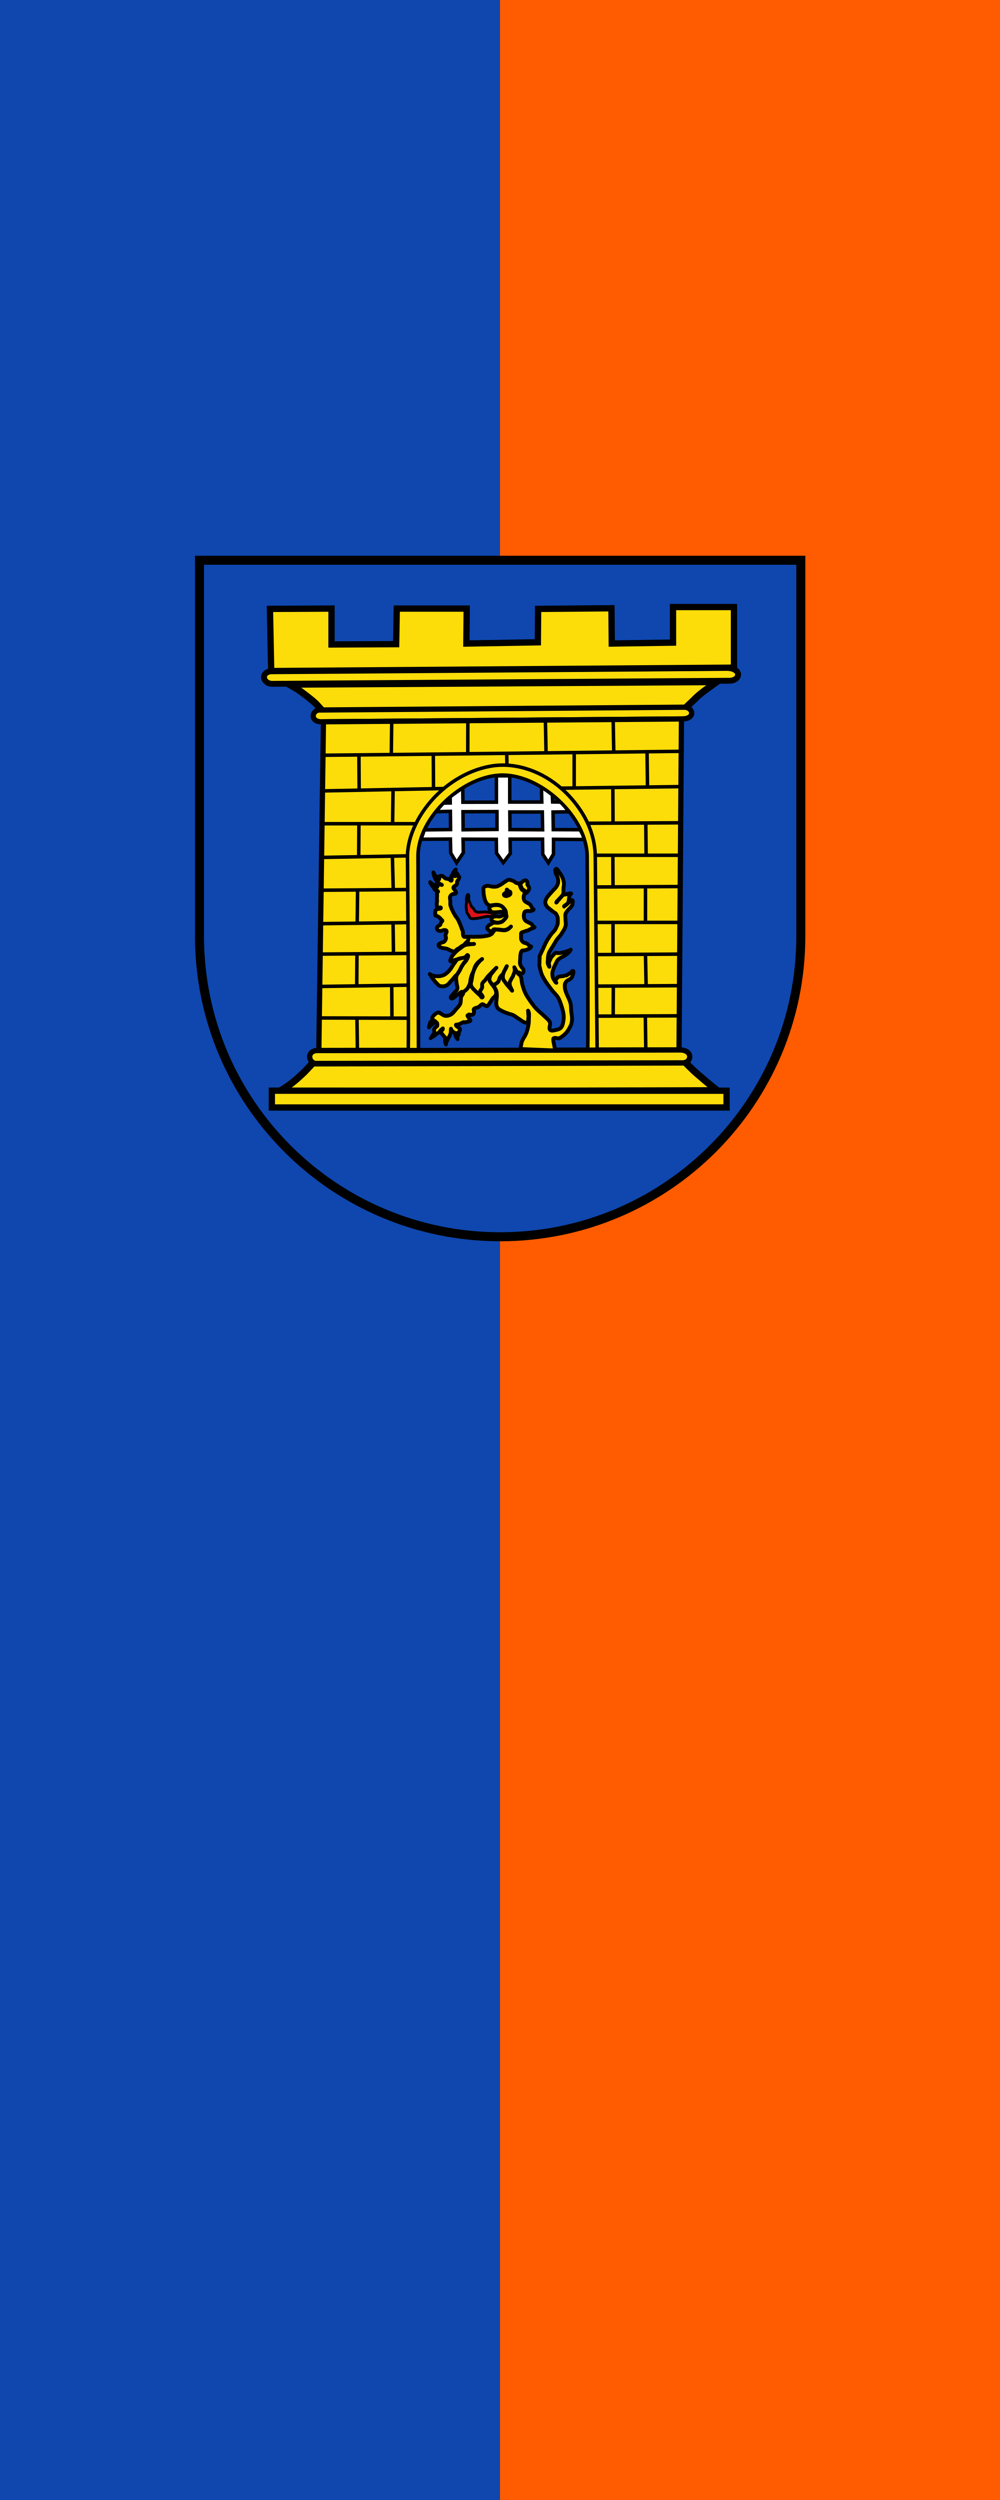 <?xml version="1.0" encoding="UTF-8" standalone="no"?>
<!-- Created with Inkscape (http://www.inkscape.org/) -->

<svg
   version="1.1"
   id="svg1787"
   width="300"
   height="750"
   viewBox="0 0 300 750"
   sodipodi:docname="Banner_Dillenburg.svg"
   inkscape:version="1.1.1 (3bf5ae0d25, 2021-09-20)"
   inkscape:export-filename="C:\Users\jandu\Pictures\Zu den Flaggen\Vogelsberg\Grebenhain\Banner Grebenhain.png"
   inkscape:export-xdpi="96"
   inkscape:export-ydpi="96"
   xmlns:inkscape="http://www.inkscape.org/namespaces/inkscape"
   xmlns:sodipodi="http://sodipodi.sourceforge.net/DTD/sodipodi-0.dtd"
   xmlns="http://www.w3.org/2000/svg"
   xmlns:svg="http://www.w3.org/2000/svg"
   xmlns:rdf="http://www.w3.org/1999/02/22-rdf-syntax-ns#"
   xmlns:cc="http://creativecommons.org/ns#"
   xmlns:dc="http://purl.org/dc/elements/1.1/">
  <rect x="0" y="0" width="300" height="750" fill="#333333" stroke="none"/>
  <defs
     id="defs1791" />
  <sodipodi:namedview
     pagecolor="#ffffff"
     bordercolor="#666666"
     borderopacity="1"
     objecttolerance="10"
     gridtolerance="10"
     guidetolerance="10"
     inkscape:pageopacity="0"
     inkscape:pageshadow="2"
     inkscape:window-width="1920"
     inkscape:window-height="1017"
     id="namedview1789"
     showgrid="false"
     inkscape:zoom="0.68207246"
     inkscape:cx="-571.0537"
     inkscape:cy="274.89748"
     inkscape:window-x="-8"
     inkscape:window-y="-8"
     inkscape:window-maximized="1"
     inkscape:current-layer="g1019"
     inkscape:pagecheckerboard="0" />
  <g
     id="g1091">
    <g
       id="g1019">
      <rect
         style="fill:#ff5b00;fill-opacity:1;stroke-width:0.354"
         x="150"
         y="0"
         width="150"
         height="750"
         id="rect146"
         inkscape:export-xdpi="96"
         inkscape:export-ydpi="96" />
      <rect
         style="fill:#0f47af;fill-opacity:1;stroke-width:0.354"
         x="0"
         y="0"
         width="150"
         height="750"
         id="rect146-2" />
      <g
         id="g402"
         transform="matrix(0.451,0,0,0.451,58.043,166.275)">
        <path
           class="st0"
           d="m 4,4 v 250 c 0,110.5 89.5,200 200,200 110.5,0 200,-89.5 200,-200 V 4 Z"
           id="path4"
           style="fill:#0f47af" />
        <g
           id="g239"
           transform="matrix(2.328,0,0,2.328,-13.33,-4.807)">
          <g
             transform="translate(-241.09,-715.72)"
             id="g21-6" />
          <g
             id="layer2-4"
             inkscape:label="Vektorebene"
             style="display:inline">
            <path
               style="fill:#fcdd09;fill-opacity:1;stroke:#000000;stroke-width:2;stroke-linecap:butt;stroke-linejoin:miter;stroke-miterlimit:4;stroke-dasharray:none;stroke-opacity:1"
               d="m 30.006,155.686 c 2.763,-1.53 4.687,-3.117 6.852,-5.16 0.828,-0.741 2.961,-3.094 2.961,-3.094 l 106.351,-0.265 c 0,0 1.763,1.859 3.454,3.327 2.134,1.839 3.362,2.914 5.78,4.841 z"
               id="path6502-3"
               sodipodi:nodetypes="ccccccc" />
            <path
               style="display:inline;fill:#fcdd09;fill-opacity:1;stroke:#000000;stroke-width:1.958;stroke-linecap:butt;stroke-linejoin:miter;stroke-miterlimit:4;stroke-dasharray:none;stroke-opacity:1"
               d="m 33.033,39.229 c 0,0 2.378,1.34 3.121,1.894 1.72,1.282 3.365,2.522 4.369,3.476 0.787,0.748 2.815,3.119 2.815,3.119 l 101.101,0.268 c 0,0 1.676,-1.875 3.283,-3.355 1.578,-1.453 1.509,-1.636 3.933,-3.501 0.571,-0.439 3.612,-2.63 3.612,-2.63 z"
               id="path6502-2-1"
               sodipodi:nodetypes="cssccsscc" />
            <path
               style="fill:#fcdd09;fill-opacity:1;stroke:#000000;stroke-width:1.8;stroke-linecap:butt;stroke-linejoin:miter;stroke-miterlimit:4;stroke-dasharray:none;stroke-opacity:1"
               d="m 158.041,155.352 -129.922,-0.012 -0.004,4.806 129.933,-0.007 z"
               id="path7852-7-5"
               sodipodi:nodetypes="ccccc" />
            <path
               style="fill:#fcdd09;fill-opacity:1;stroke:#000000;stroke-width:1.5;stroke-linecap:butt;stroke-linejoin:miter;stroke-miterlimit:4;stroke-dasharray:none;stroke-opacity:1"
               d="m 144.463,143.683 c 4.142,-0.06 3.667,3.692 1.091,3.71 l -3.16,0.005 -101.717,0.166 c -2.18,-0.156 -2.855,-3.998 1.116,-3.708 z"
               id="path2953-7-3"
               sodipodi:nodetypes="ccccc" />
            <path
               style="display:inline;fill:#fcdd09;fill-opacity:1;stroke:#000000;stroke-width:1.675;stroke-linecap:butt;stroke-linejoin:miter;stroke-miterlimit:4;stroke-dasharray:none;stroke-opacity:1"
               d="m 157.507,34.511 c 5.166,-0.088 4.593,3.667 1.381,3.702 l -3.941,0.026 -126.874,0.849 c -2.72,-0.141 -3.583,-3.978 1.372,-3.715 z"
               id="path2953-7-2-6"
               sodipodi:nodetypes="ccccc" />
            <path
               style="display:inline;fill:#fcdd09;fill-opacity:1;stroke:#000000;stroke-width:1.5;stroke-linecap:butt;stroke-linejoin:miter;stroke-miterlimit:4;stroke-dasharray:none;stroke-opacity:1"
               d="m 145.153,49.127 c 4.142,0.06 3.401,-3.338 0.826,-3.356 -104.347,0.801 0,0 -104.347,0.801 -2.18,0.156 -2.737,3.653 1.235,3.364 z"
               id="path2953-7-6-0"
               sodipodi:nodetypes="cccc" />
            <path
               style="fill:#fcdd09;fill-opacity:1;stroke:#000000;stroke-width:1.497;stroke-linecap:butt;stroke-linejoin:miter;stroke-miterlimit:4;stroke-dasharray:none;stroke-opacity:1"
               d="M 42.866,49.935 145.153,49.127 144.464,143.686 41.543,143.857 Z"
               id="path1140-9"
               sodipodi:nodetypes="ccccc" />
            <path
               style="display:inline;fill:#0f47af;fill-opacity:1;stroke:#000000;stroke-width:1px;stroke-linecap:butt;stroke-linejoin:miter;stroke-opacity:1"
               d="M 70,143.625 69.875,88.375 C 69.85,77.147 82.978,65.052 94.206,65.14 105.313,65.227 118.145,77.271 118.221,88.378 118.596,143.378 118.375,143.5 118.375,143.5 Z"
               id="path17582-1-8"
               sodipodi:nodetypes="cssscc" />
            <path
               style="fill:#ffffff;fill-opacity:1;stroke:#000000;stroke-width:1;stroke-linecap:butt;stroke-linejoin:miter;stroke-miterlimit:4;stroke-dasharray:none;stroke-opacity:1"
               d="m 117.088,83.57 -8.482,-0.062 -0.013,4.242 -1.472,2.459 -1.591,-2.396 -0.062,-4.344 H 96.203 L 96.25,87.562 94.239,90.195 92.312,87.437 92.25,83.511 82.761,83.478 l 0.062,3.89 -1.923,2.836 -1.662,-2.77 -0.103,-3.993 -8.371,0.055 0.93,-2.68 7.495,-0.081 -0.059,-5.207 -4.1,0.098 1.965,-2.46 2.096,-0.033 -0.022,-1.804 3.584,-2.547 0.072,4.138 9.556,-0.013 V 65.375 h 3.812 v 7.5 H 105.25 l -0.094,-4.406 3.094,2.188 0.104,2.194 2.427,0.025 2.25,2.781 -4.562,0.062 0.062,5.031 7.688,0.031 0.75,1.469 0.406,1.062 z"
               id="path39665-9"
               sodipodi:nodetypes="cccccccccccccccccccccccccccccccccccccccccc" />
            <path
               style="fill:#fcdd09;fill-opacity:1;stroke:#000000;stroke-width:1px;stroke-linecap:butt;stroke-linejoin:miter;stroke-opacity:1"
               d="M 70,143.625 69.875,88.375 C 69.85,77.147 82.981,65.071 94.21,65.159 105.317,65.246 118.145,77.271 118.221,88.378 118.596,143.378 118.375,143.5 118.375,143.5 h 2.688 l -0.533,-55.023 c -0.068,-7.026 -3.336,-12.874 -7.382,-17.246 -5.277,-5.702 -12.249,-8.894 -18.958,-8.917 -6.313,-0.022 -13.39,3.123 -18.757,8.344 -5.06,4.922 -8.601,11.737 -8.555,17.907 0.414,55.043 0.209,55.044 0.209,55.044 z"
               id="path17582-0"
               sodipodi:nodetypes="csssccssssscc" />
            <path
               style="fill:none;stroke:#000000;stroke-width:1px;stroke-linecap:butt;stroke-linejoin:miter;stroke-opacity:1"
               d="M 42.75,59.5 C 76.834,59.179 110.917,58.761 145,58.375"
               id="path22818-8"
               sodipodi:nodetypes="cc" />
            <path
               style="fill:none;stroke:#000000;stroke-width:0.993px;stroke-linecap:butt;stroke-linejoin:miter;stroke-opacity:1"
               d="M 62.25,59.172 62.375,49.875"
               id="path23850-1"
               sodipodi:nodetypes="cc" />
            <path
               style="fill:none;stroke:#000000;stroke-width:1px;stroke-linecap:butt;stroke-linejoin:miter;stroke-opacity:1"
               d="M 53,59.438 53.062,69.5"
               id="path25699-7" />
            <path
               style="fill:none;stroke:#000000;stroke-width:1px;stroke-linecap:butt;stroke-linejoin:miter;stroke-opacity:1"
               d="M 42.562,69.688 77.312,69"
               id="path25701-3" />
            <path
               style="fill:none;stroke:#000000;stroke-width:1px;stroke-linecap:butt;stroke-linejoin:miter;stroke-opacity:1"
               d="M 74.25,59.25 74.312,69"
               id="path25703-6" />
            <path
               style="fill:none;stroke:#000000;stroke-width:1px;stroke-linecap:butt;stroke-linejoin:miter;stroke-opacity:1"
               d="m 62.75,69.438 -0.125,9.75"
               id="path25705-2" />
            <path
               style="fill:none;stroke:#000000;stroke-width:1px;stroke-linecap:butt;stroke-linejoin:miter;stroke-opacity:1"
               d="M 42.5,79.062 H 69.25"
               id="path25707-9" />
            <path
               style="fill:none;stroke:#000000;stroke-width:1px;stroke-linecap:butt;stroke-linejoin:miter;stroke-opacity:1"
               d="m 53,79.125 -0.062,9.5"
               id="path25709-6" />
            <path
               style="fill:none;stroke:#000000;stroke-width:1px;stroke-linecap:butt;stroke-linejoin:miter;stroke-opacity:1"
               d="M 42.438,88.688 66.75,88.25"
               id="path25711-7" />
            <path
               style="fill:none;stroke:#000000;stroke-width:1px;stroke-linecap:butt;stroke-linejoin:miter;stroke-opacity:1"
               d="m 62.562,88.375 0.25,9.75"
               id="path25713-9" />
            <path
               style="fill:none;stroke:#000000;stroke-width:1px;stroke-linecap:butt;stroke-linejoin:miter;stroke-opacity:1"
               d="M 42.188,98.062 66.875,97.875"
               id="path25715-7" />
            <path
               style="fill:none;stroke:#000000;stroke-width:1px;stroke-linecap:butt;stroke-linejoin:miter;stroke-opacity:1"
               d="m 52.625,98.062 -0.125,9.75"
               id="path25717-6" />
            <path
               style="fill:none;stroke:#000000;stroke-width:1px;stroke-linecap:butt;stroke-linejoin:miter;stroke-opacity:1"
               d="M 42.062,107.625 66.875,107.312"
               id="path25719-6" />
            <path
               style="fill:none;stroke:#000000;stroke-width:1px;stroke-linecap:butt;stroke-linejoin:miter;stroke-opacity:1"
               d="m 62.75,107.5 0.125,8.688"
               id="path25721-4" />
            <path
               style="fill:none;stroke:#000000;stroke-width:1px;stroke-linecap:butt;stroke-linejoin:miter;stroke-opacity:1"
               d="M 66.938,116.125 42.125,116.312"
               id="path25723-2" />
            <path
               style="fill:none;stroke:#000000;stroke-width:1px;stroke-linecap:butt;stroke-linejoin:miter;stroke-opacity:1"
               d="m 52.438,116.312 -0.062,9.25"
               id="path25725-1" />
            <path
               style="fill:none;stroke:#000000;stroke-width:1px;stroke-linecap:butt;stroke-linejoin:miter;stroke-opacity:1"
               d="M 41.812,125.562 67,125.188"
               id="path25727-6" />
            <path
               style="fill:none;stroke:#000000;stroke-width:1px;stroke-linecap:butt;stroke-linejoin:miter;stroke-opacity:1"
               d="m 62.375,125.562 0.062,9"
               id="path25729-2" />
            <path
               style="fill:none;stroke:#000000;stroke-width:1px;stroke-linecap:butt;stroke-linejoin:miter;stroke-opacity:1"
               d="M 67,134.625 41.812,134.562"
               id="path25844-0" />
            <path
               style="fill:none;stroke:#000000;stroke-width:1px;stroke-linecap:butt;stroke-linejoin:miter;stroke-opacity:1"
               d="m 52.438,134.562 0.125,9.188"
               id="path25846-4" />
            <path
               style="fill:none;stroke:#000000;stroke-width:1px;stroke-linecap:butt;stroke-linejoin:miter;stroke-opacity:1"
               d="m 84.125,49.5 -0.023,9.499"
               id="path25961-5" />
            <path
               style="fill:none;stroke:#000000;stroke-width:1px;stroke-linecap:butt;stroke-linejoin:miter;stroke-opacity:1"
               d="m 106.287,49.497 0.177,9.237"
               id="path25963-9" />
            <path
               style="fill:none;stroke:#000000;stroke-width:1px;stroke-linecap:butt;stroke-linejoin:miter;stroke-opacity:1"
               d="m 125.644,49.321 0.177,9.325"
               id="path25965-7" />
            <path
               style="fill:none;stroke:#000000;stroke-width:1px;stroke-linecap:butt;stroke-linejoin:miter;stroke-opacity:1"
               d="m 135.323,58.469 0.133,10.165"
               id="path25967-2" />
            <path
               style="fill:none;stroke:#000000;stroke-width:1px;stroke-linecap:butt;stroke-linejoin:miter;stroke-opacity:1"
               d="m 114.507,58.822 v 9.811"
               id="path25969-6" />
            <path
               style="fill:none;stroke:#000000;stroke-width:1px;stroke-linecap:butt;stroke-linejoin:miter;stroke-opacity:1"
               d="m 144.957,68.457 -34.118,0.442"
               id="path25971-4" />
            <path
               style="fill:none;stroke:#000000;stroke-width:1px;stroke-linecap:butt;stroke-linejoin:miter;stroke-opacity:1"
               d="m 125.556,68.81 0.044,10.076"
               id="path25973-5" />
            <path
               style="fill:none;stroke:#000000;stroke-width:1px;stroke-linecap:butt;stroke-linejoin:miter;stroke-opacity:1"
               d="m 144.824,78.798 -26.207,0.133"
               id="path25975-0" />
            <path
               style="fill:none;stroke:#000000;stroke-width:1px;stroke-linecap:butt;stroke-linejoin:miter;stroke-opacity:1"
               d="m 134.969,78.887 0.088,9.237"
               id="path25977-2" />
            <path
               style="fill:none;stroke:#000000;stroke-width:1px;stroke-linecap:butt;stroke-linejoin:miter;stroke-opacity:1"
               d="M 144.869,88.079 H 120.783"
               id="path25979-3" />
            <path
               style="fill:none;stroke:#000000;stroke-width:1px;stroke-linecap:butt;stroke-linejoin:miter;stroke-opacity:1"
               d="m 125.556,88.123 0.044,9.237"
               id="path25981-0" />
            <path
               style="fill:none;stroke:#000000;stroke-width:1px;stroke-linecap:butt;stroke-linejoin:miter;stroke-opacity:1"
               d="m 120.738,97.139 23.953,-0.133"
               id="path25983-8" />
            <path
               style="fill:none;stroke:#000000;stroke-width:1px;stroke-linecap:butt;stroke-linejoin:miter;stroke-opacity:1"
               d="M 134.881,97.139 V 107.259"
               id="path25985-7" />
            <path
               style="fill:none;stroke:#000000;stroke-width:1px;stroke-linecap:butt;stroke-linejoin:miter;stroke-opacity:1"
               d="M 144.824,107.259 H 120.827"
               id="path25987-6" />
            <path
               style="fill:none;stroke:#000000;stroke-width:1px;stroke-linecap:butt;stroke-linejoin:miter;stroke-opacity:1"
               d="m 125.6,107.303 v 9.104"
               id="path25989-8" />
            <path
               style="fill:none;stroke:#000000;stroke-width:1px;stroke-linecap:butt;stroke-linejoin:miter;stroke-opacity:1"
               d="m 120.827,116.452 23.732,-0.133"
               id="path25991-4" />
            <path
               style="fill:none;stroke:#000000;stroke-width:1px;stroke-linecap:butt;stroke-linejoin:miter;stroke-opacity:1"
               d="m 134.881,116.496 0.177,9.06"
               id="path25993-6" />
            <path
               style="fill:none;stroke:#000000;stroke-width:1px;stroke-linecap:butt;stroke-linejoin:miter;stroke-opacity:1"
               d="m 144.603,125.335 -23.555,0.133"
               id="path25995-2" />
            <path
               style="fill:none;stroke:#000000;stroke-width:1px;stroke-linecap:butt;stroke-linejoin:miter;stroke-opacity:1"
               d="m 125.688,125.6 -0.044,8.485"
               id="path25997-4" />
            <path
               style="fill:none;stroke:#000000;stroke-width:1px;stroke-linecap:butt;stroke-linejoin:miter;stroke-opacity:1"
               d="m 121.048,134.041 23.511,-0.088"
               id="path25999-8" />
            <path
               style="fill:none;stroke:#000000;stroke-width:1px;stroke-linecap:butt;stroke-linejoin:miter;stroke-opacity:1"
               d="m 134.836,133.997 0.133,9.502"
               id="path26001-5" />
            <path
               style="fill:#fcdd09;fill-opacity:1;stroke:#000000;stroke-width:1.8;stroke-linecap:butt;stroke-linejoin:miter;stroke-miterlimit:4;stroke-dasharray:none;stroke-opacity:1"
               d="m 27.931,35.444 -0.354,-17.766 17.589,-0.088 v 10.253 l 18.473,-0.088 0.177,-10.165 19.976,4e-6 -0.088,9.988 20.418,-0.354 0.088,-9.546 20.948,-0.177 0.088,10.076 17.501,-0.265 v -10.165 h 17.413 v 17.324 z"
               id="path33962-9" />
            <path
               style="fill:none;stroke:#000000;stroke-width:1px;stroke-linecap:butt;stroke-linejoin:miter;stroke-opacity:1"
               d="m 95.283,62.358 -0.044,-3.182"
               id="path39238-1" />
            <path
               style="fill:#0f47af;fill-opacity:1;stroke:#000000;stroke-width:1;stroke-linecap:butt;stroke-linejoin:miter;stroke-miterlimit:4;stroke-dasharray:none;stroke-opacity:1"
               d="m 82.735,75.629 9.706,-0.031 0.013,5.101 -9.679,0.088 z"
               id="path41473-4"
               sodipodi:nodetypes="ccccc" />
            <path
               style="display:inline;fill:#0f47af;fill-opacity:1;stroke:#000000;stroke-width:1;stroke-linecap:butt;stroke-linejoin:miter;stroke-miterlimit:4;stroke-dasharray:none;stroke-opacity:1"
               d="m 96.118,75.705 9.281,-2e-6 0.088,5.082 -9.325,-0.044 z"
               id="path41473-6-9"
               sodipodi:nodetypes="ccccc" />
            <path
               style="fill:#fcdd09;fill-opacity:1;stroke:#000000;stroke-width:1.1;stroke-linecap:butt;stroke-linejoin:miter;stroke-miterlimit:4;stroke-dasharray:none;stroke-opacity:1"
               d="m 109.093,143.852 c 0,0 -0.249,-1.176 -0.354,-1.768 -0.076,-0.426 -0.201,-0.849 -0.199,-1.282 7.5e-4,-0.134 -0.035,-0.309 0.066,-0.398 0.417,-0.363 1.127,0.112 1.657,-0.044 0.231,-0.068 0.42,-0.238 0.619,-0.376 0.285,-0.197 0.563,-0.406 0.818,-0.641 0.295,-0.272 0.576,-0.563 0.818,-0.884 0.291,-0.385 0.53,-0.808 0.751,-1.237 0.18,-0.349 0.366,-0.703 0.464,-1.083 0.128,-0.495 0.159,-1.014 0.155,-1.525 -0.005,-0.63 -0.157,-1.251 -0.221,-1.878 -0.078,-0.765 -0.025,-1.549 -0.199,-2.298 -0.157,-0.677 -0.425,-1.244 -0.751,-1.945 -0.243,-0.522 -0.49,-1.038 -0.707,-1.768 -0.189,-0.635 -0.186,-1.017 -0.177,-1.679 0.004,-0.265 0.129,-0.468 0.442,-0.906 0.258,-0.362 0.982,-0.553 1.237,-0.818 0.265,-0.275 0.317,-0.303 0.471,-0.675 0.13,-0.312 0.193,-0.628 0.287,-0.957 0.183,-0.767 -0.29,-0.686 -0.648,-0.18 -0.371,0.425 -0.597,0.355 -1.032,0.714 -0.348,0.287 -0.63,0.149 -1.045,0.324 -0.315,0.133 -0.688,0.04 -1.016,0.133 -0.279,0.079 -0.637,0.11 -0.795,0.354 -0.217,0.334 -0.526,0.489 -0.594,0.881 -0.037,0.216 0.366,0.665 0.251,0.594 -0.301,-0.187 -0.297,-0.308 -0.497,-0.635 -0.152,-0.248 -0.343,-0.478 -0.442,-0.751 -0.122,-0.337 -0.14,-0.704 -0.177,-1.061 -0.038,-0.367 0.023,-0.62 0.133,-0.972 0.109,-0.352 0.324,-1.017 0.486,-1.348 0.47,-0.818 0.557,-1.256 0.862,-1.657 0.091,-0.152 0.53,-0.475 0.53,-0.475 0.353,-0.29 0.811,-0.468 1.213,-0.686 0.352,-0.191 0.722,-0.444 1.021,-0.711 0.576,-0.358 1.302,-1.575 0.896,-1.04 -0.429,0.108 -1.307,0.498 -1.742,0.578 -0.42,0.077 -0.891,0.252 -1.453,0.267 -0.704,0.019 -1.068,-0.179 -1.246,0.043 -0.25,0.311 -0.622,0.702 -0.884,1.002 -0.302,0.346 -0.541,1.046 -0.728,1.466 -0.18,0.404 -0.028,0.845 0.07,1.328 0.092,0.457 -0.586,-0.851 -0.503,-1.306 0.072,-0.391 0.055,-0.77 0.085,-1.165 0.032,-0.438 0.106,-0.892 0.235,-1.312 0.115,-0.374 0.366,-0.692 0.562,-1.031 0.269,-0.465 0.563,-0.917 0.844,-1.375 0.313,-0.51 0.589,-1.044 0.938,-1.531 0.323,-0.451 0.735,-0.834 1.062,-1.281 0.307,-0.42 0.559,-0.877 0.844,-1.312 0.226,-0.346 0.35,-0.641 0.484,-1.031 0.31,-0.899 0.008,-1.409 0.031,-2.359 0.01,-0.385 -0.113,-1.056 0.047,-1.406 0.28,-0.613 0.74,-1.08 1.212,-1.56 0.27,-0.275 0.744,-0.808 0.763,-1.194 0.017,-0.346 0.175,-0.889 -0.099,-1.102 -0.156,-0.121 -0.547,0.387 -0.739,0.437 -0.588,0.704 -1.575,1.356 -1.575,1.356 -0.103,-0.095 0.459,-0.39 0.562,-0.484 0.327,-0.297 0.364,-0.18 0.609,-0.625 0.068,-0.122 0.294,-1.055 0.308,-1.741 0.01,-0.459 0.579,-0.725 0.552,-0.815 -0.056,-0.191 -1.29,0.153 -1.611,0.259 -0.16,0.053 -0.505,-0.043 -0.781,0.203 -0.143,0.128 -0.273,0.235 -0.404,0.375 -0.26,0.276 -0.158,0.184 -0.4,0.475 -0.208,0.249 -0.194,0.347 -0.502,0.564 -0.198,0.14 -0.43,0.319 -0.554,0.633 -0.096,0.244 0.345,-0.269 0.469,-0.5 0.226,-0.424 0.437,-0.525 0.766,-0.875 0.32,-0.342 0.508,-0.581 0.719,-1 0.181,-0.359 0.039,-1.401 0.109,-1.797 0.089,-0.504 0.159,-1.024 0.094,-1.531 -0.077,-0.598 -0.303,-1.174 -0.562,-1.719 -0.24,-0.503 -0.594,-0.944 -0.906,-1.406 -0.121,-0.18 -0.213,-0.388 -0.375,-0.531 -0.115,-0.102 -0.271,-0.292 -0.406,-0.219 -0.34,0.185 -0.157,0.775 -0.094,1.156 0.073,0.437 0.412,0.792 0.531,1.219 0.127,0.456 0.236,0.936 0.188,1.406 -0.042,0.406 -0.202,0.802 -0.406,1.156 -0.28,0.487 -0.724,0.859 -1.094,1.281 -0.37,0.422 -0.77,0.816 -1.125,1.25 -0.255,0.311 -0.539,0.609 -0.719,0.969 -0.18,0.36 -0.36,0.754 -0.344,1.156 0.017,0.402 0.209,0.794 0.438,1.125 0.247,0.358 0.636,0.595 0.969,0.875 0.284,0.239 0.592,0.447 0.875,0.688 0.259,0.22 0.67,0.341 0.828,0.641 0.206,0.391 0.443,0.793 0.469,1.234 0.026,0.437 0.012,1.069 -0.016,1.438 -0.031,0.426 -0.317,0.855 -0.469,1.266 -0.286,0.77 -1.017,1.288 -1.5,1.953 -0.465,0.641 -0.898,1.307 -1.281,2 -0.379,0.685 -0.667,1.416 -1,2.125 -0.303,0.645 -0.906,1.938 -0.906,1.938 l -0.094,2.719 c 0,0 0.31,1.589 0.594,2.344 0.251,0.667 0.487,1.114 0.969,1.906 0.482,0.792 1.303,1.877 2,2.781 0.569,0.738 1.301,1.357 1.781,2.156 0.407,0.676 0.658,1.438 0.906,2.188 0.281,0.846 0.554,1.708 0.656,2.594 0.07,0.6 0.076,1.218 -0.031,1.812 -0.128,0.707 -0.228,1.507 -0.719,2.031 -0.38,0.405 -0.986,0.55 -1.531,0.656 -0.501,0.098 -1.167,0.326 -1.531,-0.031 -0.518,-0.507 0.186,-1.502 -0.087,-2.173 -0.299,-0.734 -1.034,-1.203 -1.591,-1.768 -0.761,-0.772 -1.658,-1.406 -2.386,-2.21 -0.72,-0.795 -1.347,-1.673 -1.945,-2.563 -0.42,-0.625 -0.833,-1.261 -1.149,-1.945 -0.34,-0.736 -0.578,-1.517 -0.795,-2.298 -0.227,-0.813 -0.173,-1.71 -0.53,-2.475 -0.162,-0.347 -0.911,-0.582 -0.707,-0.906 0.201,-0.319 0.742,0.344 1.105,0.243 0.196,-0.054 0.365,-0.232 0.442,-0.42 0.092,-0.225 0.055,-0.499 -0.022,-0.729 -0.089,-0.265 -0.339,-0.447 -0.486,-0.685 -0.157,-0.255 -0.349,-0.504 -0.42,-0.795 -0.151,-0.623 -0.004,-1.282 0.022,-1.922 0.013,-0.31 -0.005,-0.626 0.066,-0.928 0.088,-0.373 0.139,-0.827 0.442,-1.061 0.212,-0.164 0.536,-0.046 0.795,-0.11 0.251,-0.062 1.051,-0.316 1.26,-0.468 0.174,-0.126 0.89,-0.731 0.351,-0.664 -0.237,0.029 -0.549,-0.405 -0.71,-0.581 -0.382,-0.417 -1.112,-0.303 -1.498,-0.717 -0.159,-0.17 -0.322,-0.354 -0.398,-0.575 -0.134,-0.391 -0.073,-0.824 -0.066,-1.237 0.004,-0.251 -0.081,-0.547 0.066,-0.751 0.183,-0.254 0.581,-0.237 0.862,-0.376 0.408,-0.202 1.194,-0.301 1.537,-0.6 0.222,-0.194 1.703,-0.575 1.312,-0.676 -0.395,-0.101 -0.645,-0.818 -1.031,-1.021 -0.304,-0.16 -1.034,-0.458 -1.31,-0.663 -0.214,-0.159 -0.411,-0.37 -0.508,-0.619 -0.188,-0.481 -0.193,-1.041 -0.088,-1.547 0.043,-0.21 0.115,-0.447 0.287,-0.575 0.324,-0.24 1.009,-0.146 1.412,-0.152 0.367,-0.005 1.304,-0.391 0.999,-0.472 -0.347,-0.091 -0.62,-0.989 -0.956,-1.362 -0.398,-0.443 -1.425,-0.678 -1.676,-1.218 -0.229,-0.494 -0.247,-1.138 -0.022,-1.635 0.168,-0.371 0.686,-0.468 0.928,-0.795 0.286,-0.388 0.499,-0.673 0.473,-1.154 -0.017,-0.313 -0.344,-0.617 -0.472,-0.904 -0.104,-0.234 0.043,-0.405 0.021,-0.66 -0.008,-0.097 -0.183,-0.342 -0.243,-0.419 -0.21,-0.267 -0.569,-0.128 -0.891,-0.018 -0.341,0.116 -0.451,0.508 -0.788,0.635 -0.386,0.146 -0.843,0.098 -1.237,-0.022 -0.311,-0.095 -0.521,-0.398 -0.818,-0.53 -0.439,-0.196 -0.912,-0.399 -1.392,-0.376 -0.44,0.021 -0.644,0.303 -1.028,0.519 -0.384,0.216 -0.793,0.599 -1.182,0.807 -0.444,0.237 -0.88,0.533 -1.378,0.607 -0.459,0.069 -1.037,0.064 -1.486,-0.053 -0.379,-0.099 -0.822,-0.223 -1.202,-0.134 -0.302,0.071 -0.665,0.142 -0.84,0.398 -0.237,0.348 -0.095,0.839 -0.088,1.26 0.005,0.37 0.05,0.74 0.11,1.105 0.069,0.418 0.167,0.831 0.287,1.237 0.147,0.496 0.503,1.133 0.95,1.392 0.485,0.281 0.728,0.199 1.282,0.11 0.507,-0.081 0.857,-0.112 1.37,-0.088 0.348,0.016 0.631,0.104 0.928,0.287 0.369,0.228 0.595,0.305 0.84,0.663 0.218,0.318 0.447,0.469 0.552,0.84 0.145,0.511 0.124,0.933 0.044,1.458 -0.082,0.544 -0.406,0.81 -0.751,1.237 -0.242,0.299 -0.405,0.377 -0.773,0.486 -0.713,0.212 -1.113,0.08 -1.856,0.11 -0.31,0.013 -0.805,0.414 -1.083,0.552 -0.392,0.196 -0.865,0.556 -0.862,0.994 0.002,0.355 0.942,1.035 1.285,1.124 0.408,0.106 0.197,-0.694 0.615,-0.748 0.528,-0.068 1.06,0.097 1.591,0.133 0.581,0.039 1.176,0.212 1.746,0.088 0.406,-0.088 0.814,-0.279 1.105,-0.575 0.162,-0.164 0.598,-0.594 0.434,-0.431 -0.434,0.431 -0.856,0.678 -1.362,0.873 -0.983,0.379 -2.202,-0.351 -3.16,0.088 -0.507,0.233 -0.649,0.95 -1.127,1.237 -0.684,0.412 -1.53,0.48 -2.32,0.597 -0.875,0.129 -1.77,0.043 -2.652,0.11 -0.525,0.04 -1.201,-0.2 -1.569,0.177 -0.294,0.302 -0.163,0.841 -0.11,1.26 0.019,0.155 0.034,0.343 0.155,0.442 0.356,0.293 1.16,0.199 1.62,0.168 0.713,-0.049 -1.87,0.063 -2.614,0.341 -0.413,0.154 -0.749,0.468 -1.105,0.729 -0.566,0.415 -1.17,0.801 -1.635,1.326 l -0.862,0.972 c -1.452,2.627 0.206,1.358 0.795,1.193 0.72,-0.162 0.58,-0.17 1.282,-0.398 0.418,-0.136 0.898,-0.029 1.304,-0.199 0.272,-0.114 0.489,-0.333 0.707,-0.53 0.089,-0.081 0.137,-0.321 0.243,-0.265 0.442,0.231 -0.118,1.008 -0.331,1.458 -0.221,0.464 -0.666,0.787 -0.95,1.215 -0.377,0.569 -0.667,1.191 -0.994,1.79 -0.305,0.558 -0.767,1.059 -0.906,1.679 -0.154,0.684 0.048,1.401 0.11,2.099 0.042,0.466 0.3,0.941 0.177,1.392 -0.165,0.603 -0.805,0.959 -1.149,1.481 -0.251,0.38 -0.976,0.863 -0.663,1.193 0.44,0.464 1.152,-0.554 1.724,-0.84 0.563,-0.281 1.207,-1.277 1.679,-0.862 0.376,0.331 -0.389,0.928 -0.508,1.414 -0.156,0.635 -0.012,1.341 -0.265,1.945 -0.223,0.533 -0.682,0.934 -1.061,1.37 -0.513,0.59 -0.954,1.297 -1.635,1.679 -0.461,0.259 -1.021,0.412 -1.547,0.354 -0.406,-0.045 -0.772,-0.294 -1.105,-0.53 -0.594,-0.259 -0.571,-0.629 -1.215,-0.309 -0.334,0.125 -0.684,0.362 -0.906,0.641 -0.214,0.268 -0.559,0.542 -0.53,0.884 0.045,0.538 0.546,0.57 0.928,0.95 0.33,0.329 0.518,0.33 0.53,0.795 0.011,0.409 0.032,0.518 -0.331,0.707 -0.219,0.114 -0.314,0.375 -0.486,0.552 -0.191,0.198 -0.071,0.654 -0.044,0.928 0.032,0.328 0.635,0.583 0.354,0.411 -0.39,-0.239 -0.201,0.316 0.154,0.186 0.327,-0.119 0.805,-0.409 1.016,-0.685 0.23,-0.299 0.391,-0.618 0.751,-0.729 0.338,-0.105 0.061,-0.391 0.133,-0.044 0.073,0.358 -0.488,0.365 -0.619,0.707 -0.074,0.195 1.155,1.6 1.304,1.746 0.339,0.333 0.246,0.293 0.698,0.148 0.476,-0.153 0.226,-0.016 0.429,-0.325 0.186,-0.283 0.428,-0.904 0.486,-1.237 0.037,-0.216 0.034,-1.299 0.066,-1.083 0.103,0.684 1.112,1.203 1.392,1.348 0.219,0.114 0.651,-0.053 0.787,-0.259 0.305,-0.461 0.404,-0.796 0.384,-1 -0.032,-0.329 -0.776,-0.635 -0.994,-0.884 -0.076,-0.086 -0.224,-0.306 -0.133,-0.376 1.496,-0.166 0.969,-0.337 2.044,-0.668 0.161,-0.247 0.456,0.172 0.683,-0.016 0.252,-0.209 1.331,-0.173 1.387,-0.495 0.036,-0.208 -0.994,-1.349 -0.822,-1.472 0.29,-0.206 0.293,-0.322 0.641,-0.243 0.545,0.124 0.48,0.18 1.039,-0.155 0.226,-0.421 0.195,-0.794 0.066,-1.26 0.138,-0.614 1.083,-0.436 1.547,-0.862 0.232,-0.213 0.544,-0.488 0.814,-0.651 0.371,-0.225 0.999,0.607 1.422,0.513 0.611,-0.134 1.538,-2.476 2.147,-2.617 0.496,-0.63 1.078,-1.434 -0.602,-3.522 -0.036,-0.491 1.15,1.557 1.227,2.086 0.214,1.47 -0.143,2.625 -0.103,3.284 0.023,0.447 0.133,0.921 0.398,1.282 0.307,0.418 0.825,0.637 1.282,0.884 0.546,0.296 1.14,0.494 1.724,0.707 0.451,0.165 0.936,0.237 1.37,0.442 0.665,0.314 1.227,0.812 1.856,1.193 0.508,0.308 0.832,0.71 1.594,0.931 1.268,0.368 0.816,0.083 0.903,-0.621 0.051,-0.412 0.066,-0.823 0.088,-1.237 0.019,-0.353 -0.133,-0.559 -0.066,-0.906 0.03,-0.156 -0.119,-0.737 -0.044,-0.597 0.437,0.822 0.208,1.588 0.221,2.386 0.008,0.502 -0.011,1.007 -0.088,1.503 -0.128,0.826 -0.322,1.649 -0.619,2.431 -0.171,0.45 -0.401,0.878 -0.663,1.282 -0.154,0.237 -0.277,0.451 -0.398,0.707 -0.154,0.327 -0.321,0.657 -0.354,1.016 -0.049,0.543 -0.501,1.613 0.044,1.635 z"
               id="path48207-2"
               sodipodi:nodetypes="cssssssssssssssssssccssssssssssccssccssssssssssssssssssssccsssssssssssssssssssssssssssssssssssssccszssssssssssssssssssssssssssssssssssssssssssssssssssssssssssssssssssssssssssssssssssssssssssssssccsssssssssssssssssssccssssssssssssssssssssssccssssccsssccscsssssssssssssssssc" />
            <path
               style="fill:none;stroke:#000000;stroke-width:1.1;stroke-linecap:butt;stroke-linejoin:miter;stroke-miterlimit:4;stroke-dasharray:none;stroke-opacity:1"
               d="m 82.75,127.188 c 0,0 1.129,-0.711 1.406,-1.281 0.531,-1.094 0.407,-0.708 0.531,-1.094 0.149,-0.463 0.138,-0.964 0.25,-1.438 0.1,-0.423 0.22,-0.844 0.375,-1.25 0.123,-0.322 0.309,-0.618 0.438,-0.938 0.169,-0.419 0.239,-0.876 0.438,-1.281 0.192,-0.392 0.43,-0.767 0.719,-1.094 0.362,-0.41 1.681,-1.399 1.25,-1.062 -0.614,0.478 -1.005,0.927 -1.406,1.5 -0.401,0.573 -0.763,1.28 -1,1.938 -0.26,0.72 -0.416,1.521 -0.5,2.281 -0.083,0.75 -0.562,1.344 0,2.25 0.288,0.464 0.711,0.83 1.094,1.219 0.408,0.415 0.851,0.795 1.281,1.188 0.207,0.189 0.397,0.725 0.625,0.562 0.46,-0.327 -0.672,-0.998 -0.656,-1.562 0.013,-0.452 0.481,-0.781 0.594,-1.219 0.099,-0.384 -0.083,-0.819 0.062,-1.188 0.16,-0.406 0.574,-0.657 0.844,-1 0.24,-0.305 0.444,-0.636 0.688,-0.938 0.325,-0.401 0.62,-0.605 0.953,-1 0.987,-1.076 1.96,-1.884 1.391,-1.438 -2.457,3.12 -1.139,1.269 -1.5,1.938 -0.23,0.426 -0.348,0.828 -0.344,1.312 0.004,0.466 0.532,1.093 0.828,1.453 0.941,0.037 1.187,-0.415 1.672,-0.797 0.238,-0.353 0.269,-0.812 0.469,-1.188 0.095,-0.179 0.218,-0.341 0.344,-0.5 0.183,-0.231 0.456,-0.395 0.594,-0.656 0.125,-0.237 0.22,-0.528 0.344,-0.766 0.181,-0.346 0.288,-0.411 0.453,-0.766 0.062,-0.134 0.155,-0.439 0.234,-0.562 0.237,-0.367 -0.82,1.428 -1,2.219 -0.099,0.437 -0.151,0.912 -0.031,1.344 0.125,0.451 0.501,0.791 0.75,1.188 0.282,0.448 0.558,0.711 0.906,1.109 0.268,0.306 0.276,0.341 0.625,0.734 0.692,0.983 0.062,-0.174 -0.234,-0.797 -0.161,-0.239 -0.093,-0.676 -0.172,-0.953 -0.075,-0.263 0.152,-0.526 0.25,-0.781 0.191,-0.501 0.579,-0.898 0.75,-1.406 0.147,-0.436 0.454,-1.009 0.469,-1.469 0.008,-0.253 -0.019,-0.591 -0.109,-0.828 -0.173,-0.455 0.443,0.952 0.828,1.328 0.124,0.121 0.391,0.343 0.391,0.343"
               id="path80570-3"
               sodipodi:nodetypes="cssssssssssssssssssssccssccssssssssssccssssssc" />
            <path
               style="fill:#fcdd09;fill-opacity:1;stroke:#000000;stroke-width:1.1;stroke-linecap:butt;stroke-linejoin:miter;stroke-miterlimit:4;stroke-dasharray:none;stroke-opacity:1"
               d="m 95.094,105.219 c -0.347,-0.558 -1.312,0.367 -1.969,0.372 -0.511,0.003 -0.854,-0.187 -1.333,-0.008 -0.369,0.138 -0.62,0.039 -0.807,0.386 -0.134,0.248 -0.155,0.481 -0.031,0.734 0.165,0.337 0.352,0.349 0.711,0.46 0.667,0.207 1.117,0.235 1.784,0.031 0.279,-0.085 0.644,-0.23 0.829,-0.456 0.397,-0.483 1.146,-0.989 0.816,-1.52 z"
               id="path88362-5"
               sodipodi:nodetypes="ssssssssss" />
            <path
               style="fill:#fcdd09;fill-opacity:1;stroke:#000000;stroke-width:1.1;stroke-linecap:butt;stroke-linejoin:miter;stroke-miterlimit:4;stroke-dasharray:none;stroke-opacity:1"
               d="m 90.484,102.578 c 0.169,-0.266 -0.349,0.411 -0.232,0.703 0.149,0.371 0.21,0.508 0.388,0.812 0.162,0.277 0.289,0.15 0.598,0.24 0.351,0.102 0.527,0.059 0.892,0.044 0.437,-0.018 0.952,-0.111 1.389,-0.135 0.355,-0.02 0.734,0.096 0.981,-0.159 0.254,-0.262 -0.24,-1.003 -0.026,-0.707 0.241,0.333 -0.374,-0.506 -0.616,-0.69 -0.278,-0.212 -0.487,-0.209 -0.818,-0.323 -0.355,-0.122 -0.969,-0.064 -1.344,-0.05 -0.6,0.004 -1.404,0.584 -1.212,0.265 z"
               id="path88534-9"
               sodipodi:nodetypes="cssssssssscc" />
            <path
               style="fill:#da121a;fill-opacity:1;stroke:#000000;stroke-width:0.8;stroke-linecap:butt;stroke-linejoin:miter;stroke-miterlimit:4;stroke-dasharray:none;stroke-opacity:1"
               d="m 89,104.25 c -0.344,-0.015 -0.687,0.066 -1.031,0.062 -0.512,-0.005 -1.079,0.115 -1.531,-0.125 -0.294,-0.157 -0.457,-0.493 -0.625,-0.781 -0.169,-0.291 -0.533,-0.46 -0.684,-0.761 -0.16,-0.317 -0.298,-0.665 -0.43,-0.995 -0.17,-0.425 -0.195,-0.507 -0.325,-0.946 -0.057,-0.193 0.077,-0.862 0.002,-1.049 -0.051,-0.126 -0.021,-0.374 -0.156,-0.375 -0.42,-0.003 -0.422,0.744 -0.5,1.156 -0.056,0.297 0.043,0.604 0.031,0.906 -0.014,0.377 -0.12,0.748 -0.125,1.125 -0.005,0.366 0.05,0.73 0.094,1.094 0.033,0.272 0.033,0.554 0.125,0.812 0.138,0.387 0.409,0.713 0.625,1.062 0.131,0.211 0.192,0.5 0.406,0.625 0.424,0.248 0.979,0.119 1.469,0.094 0.559,-0.029 1.106,-0.176 1.656,-0.281 0.439,-0.084 0.873,-0.195 1.312,-0.281 0.467,-0.092 0.965,0.082 1.407,-0.096 0.209,-0.084 1.143,-0.375 1.131,-0.6 -0.022,-0.386 -1.196,-0.562 -0.811,-0.525 0.354,0.553 -0.014,0.018 -2.039,-0.123 z"
               id="path89147-7"
               sodipodi:nodetypes="csssssssssssssssssssscc" />
            <path
               style="fill:#fcdd09;fill-opacity:1;stroke:#000000;stroke-width:1.1;stroke-linecap:butt;stroke-linejoin:miter;stroke-miterlimit:4;stroke-dasharray:none;stroke-opacity:1"
               d="m 84.234,111.502 c -0.214,-0.377 -1.006,0.113 -1.282,-0.221 -0.267,-0.324 -0.215,-0.627 -0.237,-1.375 -0.513,-1.295 -0.66,-1.933 -1.221,-3.044 -0.27,-0.765 -0.893,-1.245 -1.095,-1.752 -0.303,-0.486 -0.393,-0.674 -0.805,-1.519 -0.106,-0.142 -0.212,-0.584 -0.288,-0.744 -0.303,-0.639 -0.17,-1.024 -0.198,-1.731 -0.016,-0.412 -0.189,-0.851 -0.044,-1.237 0.106,-0.283 0.361,-0.504 0.619,-0.663 0.314,-0.193 0.895,0.019 1.061,-0.309 0.134,-0.266 -0.182,-0.57 -0.309,-0.84 -0.124,-0.263 -0.482,-0.464 -0.442,-0.751 0.062,-0.444 0.766,-0.53 0.972,-0.928 0.137,-0.264 0.022,-0.607 0.133,-0.884 0.067,-0.167 0.235,-0.278 0.309,-0.442 0.126,-0.276 0.369,-0.619 0.221,-0.884 -0.188,-0.338 -0.72,-0.318 -1.105,-0.354 -0.355,-0.033 -0.816,-0.127 -1.061,0.133 -0.314,0.333 0.324,1.171 -0.088,1.37 -0.21,0.101 -0.362,-0.303 -0.575,-0.398 -0.346,-0.155 -0.768,-0.091 -1.105,-0.265 -0.278,-0.144 -0.464,-0.421 -0.707,-0.619 -0.433,-0.022 -0.402,-0.28 -1.037,0.093 -0.381,1.136 -0.58,0.84 -0.691,1.28 0.322,0.422 0.45,0.652 0.935,0.868 1.111,0.562 0.388,0.136 -0.889,-0.003 -0.289,0.025 -0.747,0.539 -0.858,0.807 -0.127,0.306 0.035,0.468 0.197,0.756 0.165,0.293 0.667,0.275 0.931,0.483 0.232,0.363 -0.411,0.105 -0.285,0.637 0.141,0.996 -0.086,1.215 0.047,2.095 0,0.732 -0.159,0.299 -0.088,1.108 0.05,0.577 0.021,0.81 0.456,0.892 0.232,0.044 0.659,-0.231 0.707,0 0.105,0.504 -1.154,0.175 -1.414,0.619 -0.224,0.383 -0.283,1.204 -0.11,1.613 0.517,0.078 0.957,0.452 1.351,0.795 0.129,0.369 0.836,0.577 0.516,0.864 -0.261,0.234 -0.427,0.581 -0.486,0.926 -0.05,0.291 -1.182,0.398 -0.951,1.25 0.456,1.061 1.801,0.341 1.801,0.341 0.298,-0.037 0.718,-0.074 0.884,0.177 0.241,0.364 -0.252,0.846 -0.265,1.282 -0.01,0.312 0.191,0.621 0.133,0.928 -0.067,0.35 -0.257,0.7 -0.53,0.928 -0.204,0.17 -0.521,0.133 -0.751,0.265 -0.318,0.182 -0.89,0.345 -0.84,0.707 0.11,0.784 1.384,0.85 2.166,0.972 0.527,0.083 2.099,1.147 2.497,0.792 0.783,-0.698 0.535,-0.572 1.099,-0.832 0.467,-0.216 0.692,-0.649 1.183,-0.801 0.34,-0.105 0.687,-0.663 0.967,-0.883 0.422,-0.331 0.84,-1.037 0.575,-1.503 z"
               id="path91130-4"
               sodipodi:nodetypes="ssccccsssssssssssssssscccccsscccssssccssccsssssssssssss" />
            <path
               style="fill:#fcdd09;fill-opacity:1;stroke:#000000;stroke-width:1.1;stroke-linecap:butt;stroke-linejoin:miter;stroke-miterlimit:4;stroke-dasharray:none;stroke-opacity:1"
               d="m 81.163,117.822 c -0.419,0.273 -0.658,0.827 -0.972,1.215 -0.375,0.464 -0.675,1.096 -1.039,1.569 -0.267,0.347 -0.553,0.685 -0.884,0.972 -0.336,0.292 -0.684,0.607 -1.105,0.751 -0.433,0.149 -0.881,0.31 -1.339,0.307 -0.384,-0.002 -0.808,0.037 -1.18,-0.057 -0.422,-0.107 -0.43,-0.089 -0.84,-0.234 -0.216,-0.076 -0.69,-0.464 -0.547,-0.286 0.581,0.728 0.31,0.555 0.647,1.008 0.481,0.647 0.918,1.219 1.43,1.718 0.43,0.42 0.485,0.602 1.078,0.703 0.726,0.124 1.385,-0.012 1.967,-0.464 0.401,-0.311 0.652,-0.752 1.016,-1.105 0.357,-0.345 0.576,-0.638 0.884,-1.016 0.257,-0.316 0.437,-0.514 0.751,-0.773 0.218,-0.18 0.328,-0.556 0.508,-0.773 0.341,-0.411 0.48,-0.955 0.751,-1.414 0.233,-0.394 0.484,-0.778 0.751,-1.149 0.264,-0.366 0.625,-0.664 0.84,-1.061 0.133,-0.246 0.469,-0.869 0.265,-1.061 -0.231,-0.218 -0.564,0.486 -0.862,0.597 -0.424,0.158 -0.769,0.11 -1.193,0.265 -0.267,0.098 -0.69,0.132 -0.928,0.287 z"
               id="path92345-9"
               sodipodi:nodetypes="sssssssssssssssssssssssss" />
            <path
               style="fill:none;stroke:#000000;stroke-width:1.297;stroke-linecap:butt;stroke-linejoin:miter;stroke-miterlimit:4;stroke-dasharray:none;stroke-opacity:1"
               d="m 98.896,96.065 c 0,0 0.326,1.153 0.632,1.641 0.189,0.302 0.738,0.394 0.845,0.734 0.078,0.249 0.029,0.782 0.029,0.782"
               id="path93779-3"
               sodipodi:nodetypes="cssc" />
            <path
               style="fill:#000000;fill-opacity:1;stroke:#000000;stroke-width:0.8;stroke-linecap:butt;stroke-linejoin:miter;stroke-miterlimit:4;stroke-dasharray:none;stroke-opacity:1"
               d="m 95.167,97.763 c -0.15,0.136 -0.119,0.289 0.042,0.41 0.304,0.228 0.863,-0.025 1.11,0.265 0.176,0.207 0.17,0.563 0.062,0.812 -0.085,0.197 -0.308,0.311 -0.5,0.406 -0.279,0.138 -0.597,0.254 -0.906,0.219 -0.231,-0.026 -0.496,-0.119 -0.625,-0.312 -0.087,-0.13 -0.068,-0.316 -0.031,-0.469 0.038,-0.159 0.384,-0.252 0.47,-0.391 0.359,-0.578 1.288,-0.311 1.085,-0.476 -0.2,-0.162 -0.516,-0.637 -0.708,-0.464 z"
               id="path93989-0"
               sodipodi:nodetypes="sssssssssss" />
            <path
               style="fill:none;stroke:#000000;stroke-width:1px;stroke-linecap:butt;stroke-linejoin:miter;stroke-opacity:1"
               d="m 74.485,134.984 c 0,0 -1.107,0.474 -1.219,0.984 -0.091,0.414 -0.469,1.689 -0.167,1.273 0.364,-0.5 1.62,-1.431 1.62,-1.431"
               id="path126852-9"
               sodipodi:nodetypes="cssc" />
            <path
               style="fill:none;stroke:#000000;stroke-width:1px;stroke-linecap:butt;stroke-linejoin:miter;stroke-opacity:1"
               d="m 74.438,138.922 c 0,0 -0.371,0.481 -0.581,0.819 -0.143,0.23 -0.091,0.416 -0.396,0.649 -0.144,0.111 0.558,-0.413 0.73,-0.472 0.494,-0.169 0.653,-0.512 0.653,-0.512"
               id="path126854-5"
               sodipodi:nodetypes="csssc" />
            <path
               style="fill:none;stroke:#000000;stroke-width:1px;stroke-linecap:butt;stroke-linejoin:miter;stroke-opacity:1"
               d="m 77.828,140.469 c -0.448,0.353 -0.221,0.626 -0.171,1.246 0.022,0.274 0.289,0.666 0.274,0.396 -0.038,-0.696 0.409,-0.977 0.553,-1.595 0.05,-0.214 -0.484,-0.183 -0.656,-0.047 z"
               id="path126856-7"
               sodipodi:nodetypes="sssss" />
            <path
               style="fill:none;stroke:#000000;stroke-width:1px;stroke-linecap:butt;stroke-linejoin:miter;stroke-opacity:1"
               d="m 80.516,139.062 c -0.288,0.474 0.829,2.043 0.719,1.5 -0.216,-1.065 0.605,-1.14 0.266,-1.531 -0.215,-0.248 -0.814,-0.249 -0.984,0.031 z"
               id="path126858-5"
               sodipodi:nodetypes="ssss" />
            <path
               style="fill:none;stroke:#000000;stroke-width:1px;stroke-linecap:butt;stroke-linejoin:miter;stroke-opacity:1"
               d="m 79.77,93.824 c -0.325,-0.525 1.135,-2.181 0.95,-1.591 -0.301,0.963 0.774,1.048 0.486,1.481 -0.267,0.399 -1.183,0.519 -1.436,0.11 z"
               id="path131317-8"
               sodipodi:nodetypes="ssss" />
            <path
               style="fill:none;stroke:#000000;stroke-width:1px;stroke-linecap:butt;stroke-linejoin:miter;stroke-opacity:1"
               d="m 76.004,94.306 c -0.169,-0.689 -0.644,0.893 -1.647,-1.288 -0.357,-0.776 0.169,2.387 1.089,2.408 0.274,0.006 0.696,-0.561 0.558,-1.12 z"
               id="path132306-3"
               sodipodi:nodetypes="ssss" />
            <path
               style="fill:none;stroke:#000000;stroke-width:1px;stroke-linecap:butt;stroke-linejoin:miter;stroke-opacity:1"
               d="m 75.43,96.533 c -0.554,-0.296 -0.727,0.461 -1.992,-0.752 -0.481,-0.461 0.46,1.333 1.156,1.781 0.433,0.279 1.29,-0.787 0.836,-1.029 z"
               id="path137693-6"
               sodipodi:nodetypes="ssss" />
          </g>
        </g>
      </g>
    </g>
  </g>
  <style
     type="text/css"
     id="style2">
	.st0{fill:#FFFFFF;stroke:#000000;stroke-width:6;}
</style>
</svg>
